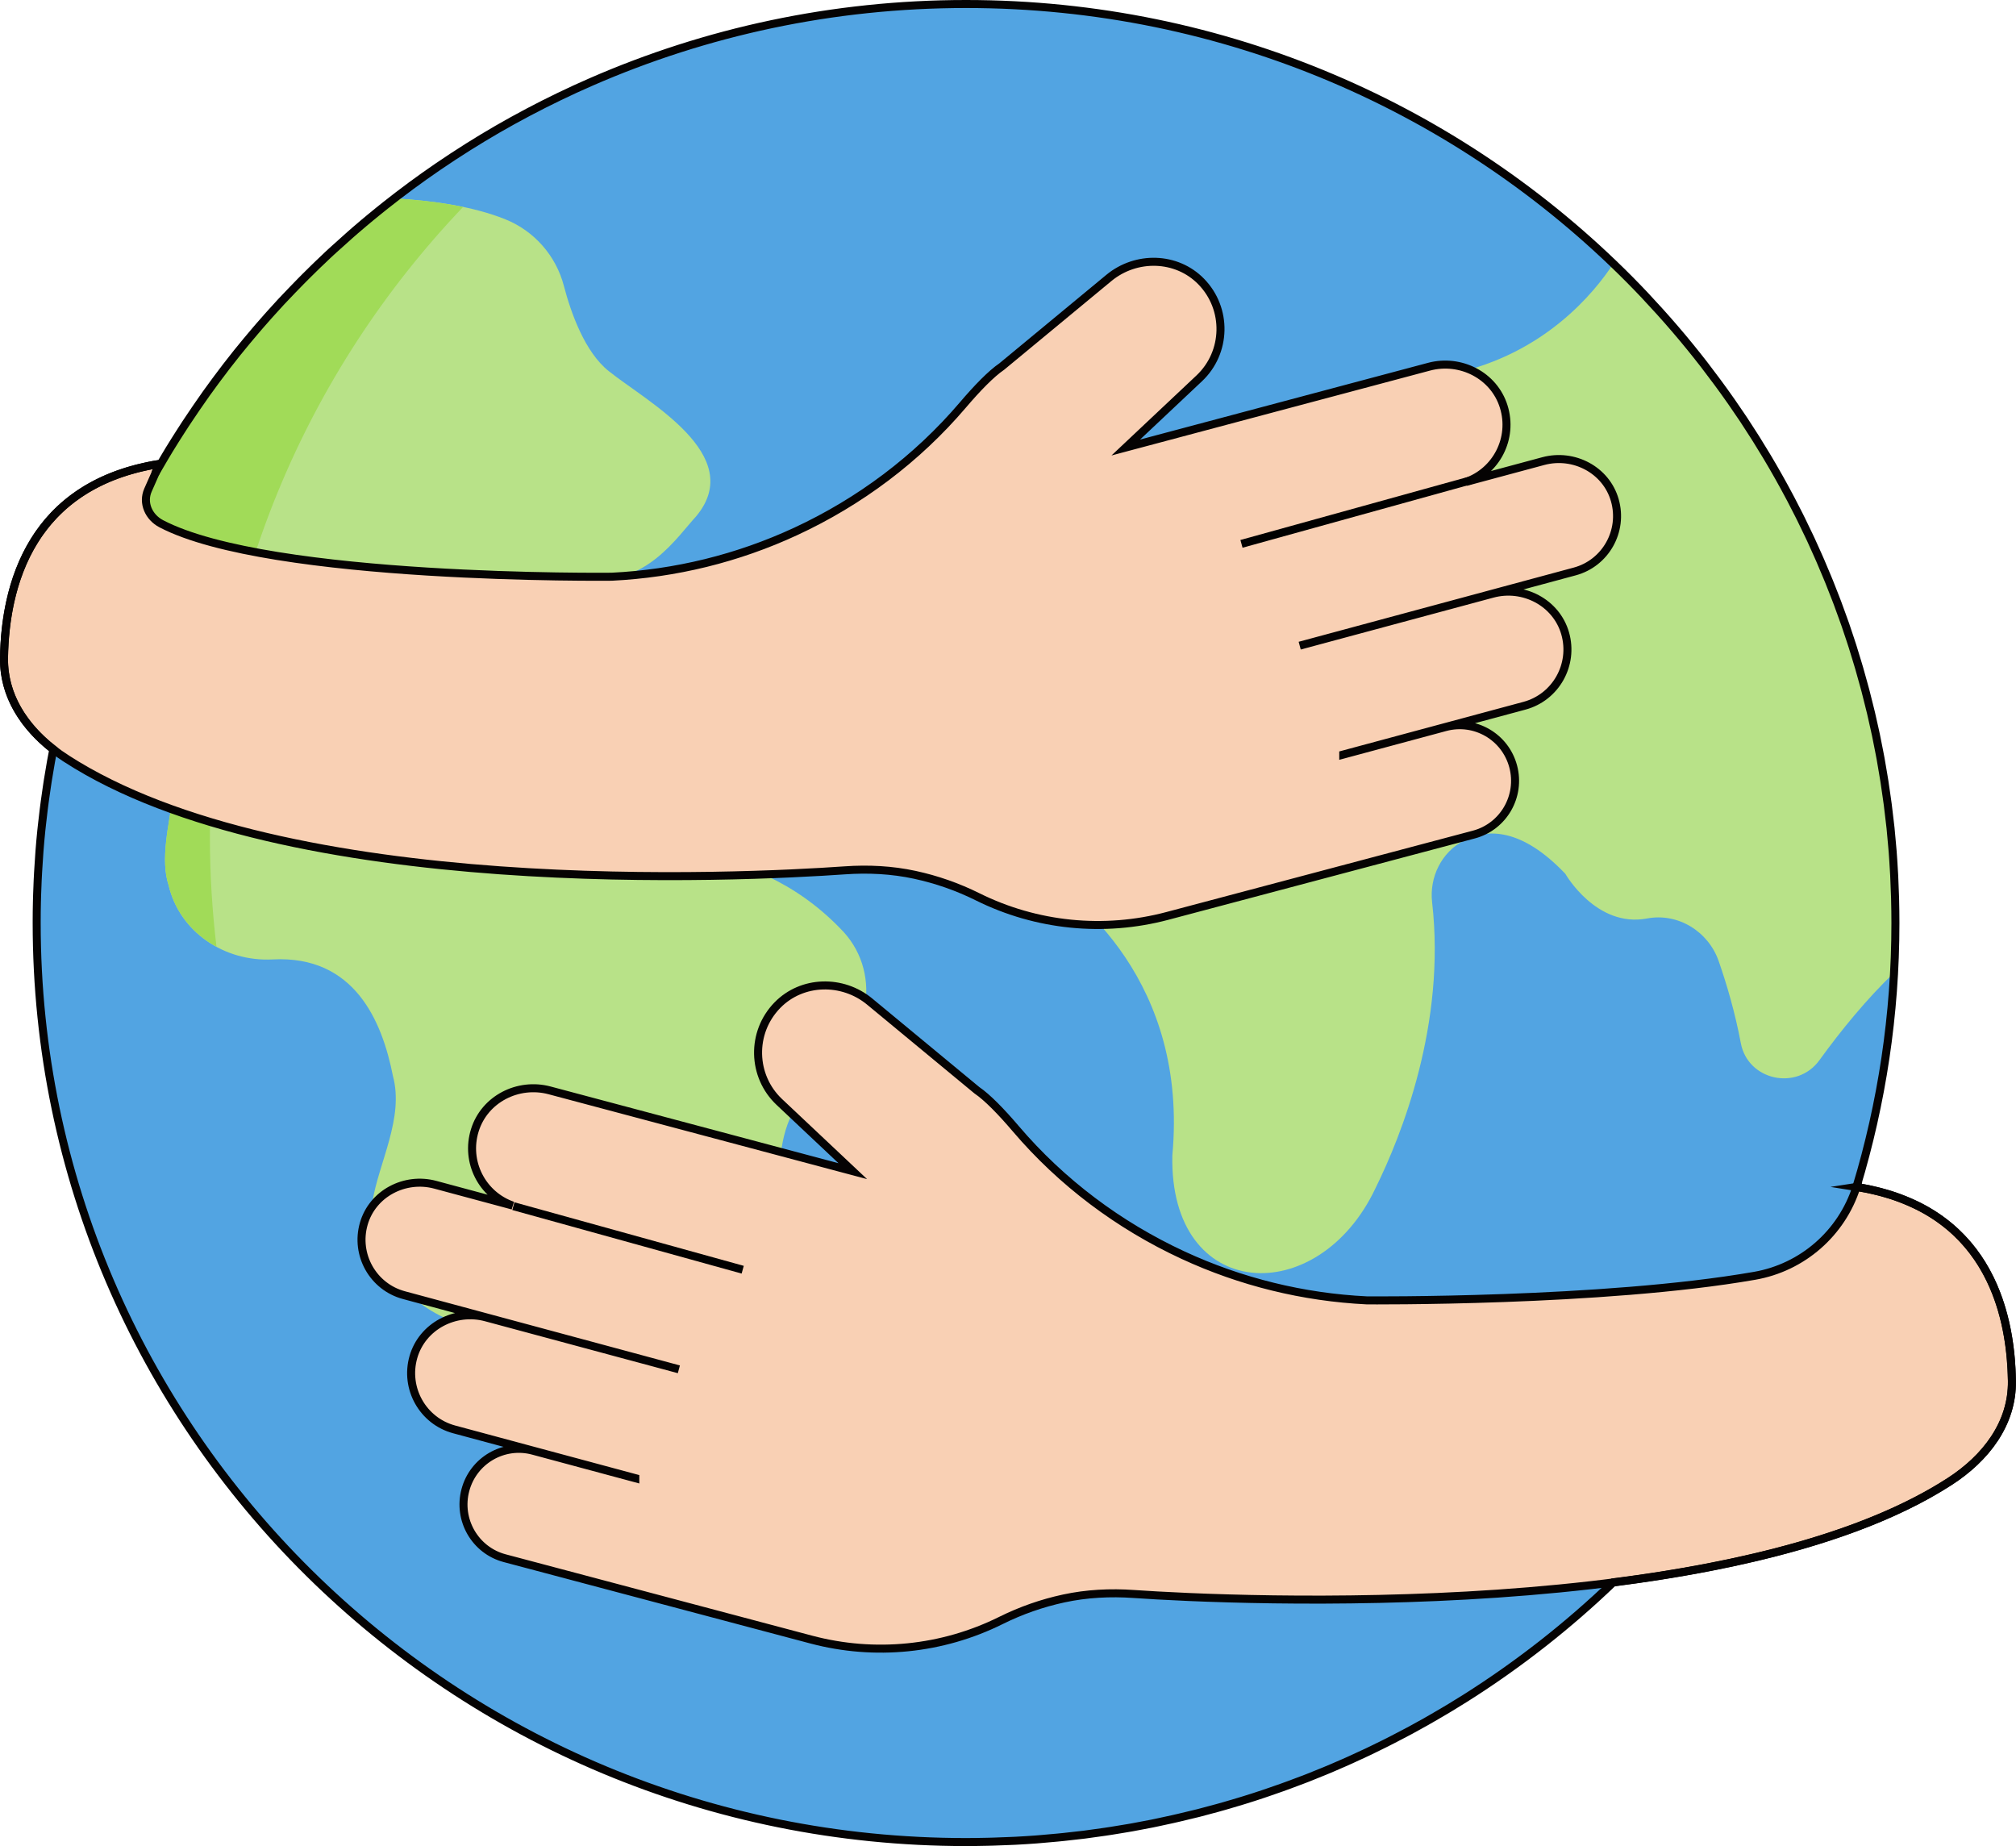 <?xml version="1.0" encoding="UTF-8"?><svg id="Layer_1" xmlns="http://www.w3.org/2000/svg" viewBox="0 0 503.06 460.63"><defs><style>.cls-1{fill:#52a4e2;}.cls-1,.cls-2,.cls-3{stroke-width:0px;}.cls-2{fill:#a1db58;}.cls-4{stroke:#000;}.cls-4,.cls-5,.cls-6{stroke-miterlimit:10;stroke-width:2px;}.cls-4,.cls-6{fill:none;}.cls-5{fill:#f9d0b4;}.cls-5,.cls-6{stroke:#050303;}.cls-3{fill:#b8e288;}</style></defs><ellipse class="cls-1" cx="241.06" cy="230.31" rx="231.91" ry="229.31"/><path class="cls-3" d="m402.58,65.78c-4.71,7.2-17.12,22.52-39.98,27.43-11.39,2.45-114.54,44.89-102.04,53.26,14.15,8.3,13.24,28.84-1.58,35.89-22.2,7.44-23.03,27.13-.79,34.63,10.44,6.48,38.33,28.01,34.35,71.29-.79,36.71,36.39,38.56,50.7,8.17,6.5-13.18,17.6-40.93,14.12-71.32-.72-6.24,2.32-12.48,7.94-15.41,5.82-3.02,14.37-3.18,25.3,8.3,0,0,7.71,13.55,20.41,11.15,7.73-1.46,15.28,3.26,17.85,10.61,2.03,5.83,4.1,12.86,5.53,20.48,1.75,9.34,14.01,12,19.61,4.28,5.48-7.56,11.82-15.31,18.66-21.86.22-4.1.34-8.23.34-12.39,0-64.55-26.98-122.86-70.39-164.53h0Z"/><path class="cls-3" d="m40.03,173.62c10.44,13.33-2.16,34.47,2.05,47.28,2.73,11.62,13.9,19.12,25.95,18.49,20.43-1.07,27.32,15.39,30.01,29.04,2.86,10.58-3.57,21.67-5.13,31.56-.77,12.2,6.55,23.46,17.73,28.68,20.23,9.45,33.69,29.47,35.5,43.66,1.2,9.4,12.72,14.81,19.88,8.51,26.66-23.47,29.37-55.76,29.61-69.72.33-10.89-6.07-30.04,9.41-42.21,12.42-9.76,15.19-26.96,4.5-37.38-22.48-23.12-53.57-20.66-71.2-18.2-12.29,1.56-22.58-1.35-33.38-8.77-7.84-5.72-5.89-17.75,3.18-21.29,11.34-2.84,11.66-14.09,15.2-23.12,3.81-7.18,11.4-17.44,23.2-15.8,14.63,2.04,22.58-10.61,27.18-15.53,12.74-15.32-12.28-28.58-21.79-36.2-6.02-4.76-9.5-14.69-11.23-21.31-1.96-7.49-7.37-13.69-14.62-16.6-8.2-3.29-18.44-4.69-27.67-5.2-36.09,27.88-63.6,66.1-78.01,110.15,11.59,4.19,13.04,4.63,19.64,13.96h0Z"/><path class="cls-2" d="m40.03,173.62c10.44,13.33-2.16,34.47,2.05,47.28,1.6,6.79,6.08,12.16,11.94,15.33-1.07-8.95-1.64-18.04-1.64-27.27,0-60.9,24.01-116.25,63.18-157.32-5.63-1.17-11.56-1.81-17.13-2.12-36.4,28.15-63.65,66.28-78.03,110.15,11.59,4.2,13.04,4.63,19.64,13.96Z"/><path class="cls-5" d="m16.55,189.28c-9-5.81-15.71-14.46-15.55-25.11.27-17.95,6.57-43.31,38.81-48.41l-2.88,6.51c-1.42,3.22.18,6.77,3.31,8.41,27.13,14.19,112.39,13.22,112.39,13.22,15.88-.77,31.47-4.6,45.9-11.29,15.99-7.41,30.28-18.11,41.73-31.55,3.6-4.23,7.08-7.81,9.71-9.6l26.73-22.11c6.78-5.61,16.88-5.41,23.03.89,6.65,6.81,6.37,17.71-.48,24.16l-18.33,17.26,75.67-20.16c7.85-2.09,16.22,2.16,18.64,9.95,2.47,7.91-1.85,16.17-9.45,18.8l19.33-5.2c7.58-2.04,15.67,2.17,17.84,9.75,2.21,7.72-2.32,15.72-10.01,17.79l-68.62,18.51,48.13-12.96c7.69-2.07,15.9,2.2,18.11,9.89,2.24,7.83-2.35,15.96-10.16,18.06l-45.21,12.17v.02s25.49-6.86,25.49-6.86c7.37-1.98,14.94,2.41,16.91,9.81,1.98,7.42-2.42,15.04-9.81,17l-76.51,20.31c-15.83,4.2-32.66,2.51-47.31-4.77-4.99-2.48-10.25-4.32-15.67-5.49-5.73-1.24-11.63-1.53-17.48-1.12-25.42,1.78-139.51,7.49-194.26-27.88h0Z"/><path class="cls-5" d="m463.25,296.16c-3.69,11.54-13.47,20.09-25.41,22.17-37.9,6.62-96.75,6.13-96.75,6.13-15.88-.77-31.47-4.6-45.9-11.29-15.99-7.41-30.28-18.11-41.73-31.55-3.6-4.23-7.08-7.81-9.71-9.6l-26.73-22.11c-6.78-5.61-16.88-5.41-23.03.89-6.65,6.81-6.37,17.71.48,24.16l18.33,17.26-75.67-20.16c-7.85-2.09-16.22,2.16-18.64,9.95-2.47,7.91,1.85,16.17,9.45,18.8l-19.33-5.2c-7.58-2.04-15.67,2.17-17.84,9.75-2.21,7.72,2.32,15.72,10.01,17.79l68.62,18.51-48.13-12.96c-7.69-2.07-15.9,2.2-18.11,9.89-2.24,7.83,2.35,15.96,10.16,18.06l45.21,12.17v.02s-25.49-6.86-25.49-6.86c-7.37-1.98-14.94,2.41-16.91,9.81-1.98,7.42,2.42,15.04,9.81,17l76.51,20.31c15.83,4.2,32.66,2.51,47.31-4.77,4.99-2.48,10.25-4.32,15.67-5.49,5.73-1.24,11.63-1.53,17.48-1.12,25.42,1.77,148.84,7.33,203.59-28.04,9-5.81,15.71-14.46,15.55-25.11-.27-17.95-6.57-43.3-38.81-48.41h0Z"/><path class="cls-6" d="m478.91,301.05h0s0,0,0,0c-.23-.12-.48-.23-.71-.34-.42-.21-.85-.41-1.29-.6-.29-.13-.59-.26-.88-.38-.43-.18-.86-.36-1.3-.53-.28-.11-.56-.22-.85-.33-.7-.26-1.42-.51-2.16-.74-.15-.05-.31-.09-.46-.14-.63-.19-1.28-.38-1.94-.56-.27-.07-.55-.14-.83-.21-.59-.15-1.18-.28-1.79-.42-.27-.06-.53-.12-.8-.17-.85-.17-1.72-.33-2.61-.48-.01,0-.03,0-.04,0,6.31-20.86,9.72-42.95,9.72-65.84,0-2.01-.03-4.02-.08-6.01,0-.2-.02-.4-.02-.61-.05-1.78-.12-3.56-.21-5.33-.03-.5-.07-.99-.09-1.48-.09-1.48-.17-2.95-.29-4.42-.05-.6-.11-1.2-.16-1.81-.12-1.35-.23-2.71-.37-4.06-.07-.65-.15-1.3-.23-1.96-.15-1.29-.29-2.58-.46-3.87-.09-.67-.19-1.33-.28-1.99-.18-1.27-.35-2.53-.55-3.79-.1-.67-.22-1.33-.33-1.99-.21-1.25-.41-2.5-.64-3.75-.12-.66-.25-1.31-.38-1.97-.24-1.25-.48-2.49-.74-3.73-.13-.64-.28-1.28-.42-1.91-.27-1.25-.55-2.49-.84-3.73-.15-.62-.31-1.24-.46-1.85-.31-1.25-.61-2.5-.94-3.74-.16-.6-.33-1.19-.49-1.78-.34-1.26-.69-2.51-1.05-3.76-.17-.57-.34-1.13-.51-1.7-.38-1.27-.76-2.53-1.16-3.79-.17-.54-.35-1.08-.53-1.62-.42-1.28-.84-2.55-1.28-3.82-.18-.51-.36-1.02-.55-1.53-.46-1.29-.92-2.57-1.4-3.85-.18-.48-.37-.97-.56-1.45-.5-1.3-1-2.59-1.52-3.87-.18-.45-.37-.9-.56-1.35-.54-1.31-1.09-2.61-1.65-3.91-.18-.42-.37-.83-.55-1.25-.58-1.32-1.18-2.64-1.78-3.95-.18-.39-.36-.77-.55-1.16-.63-1.33-1.27-2.66-1.92-3.98-.18-.35-.35-.7-.53-1.06-.67-1.34-1.36-2.68-2.06-4.01-.17-.32-.34-.64-.52-.97-.72-1.35-1.45-2.7-2.2-4.03-.16-.29-.33-.58-.49-.87-.77-1.36-1.55-2.72-2.35-4.06-.15-.26-.31-.51-.46-.77-.82-1.37-1.65-2.73-2.5-4.08-.14-.23-.29-.45-.43-.68-.87-1.37-1.75-2.74-2.64-4.09-.13-.2-.26-.4-.4-.6-.92-1.38-1.85-2.74-2.8-4.1-.12-.17-.24-.34-.36-.51-.97-1.38-1.95-2.75-2.95-4.1-.1-.14-.21-.28-.32-.43-1.02-1.38-2.05-2.75-3.1-4.11-.09-.12-.18-.23-.27-.35-1.07-1.38-2.16-2.75-3.26-4.1-.07-.09-.15-.18-.22-.27-1.12-1.38-2.26-2.74-3.42-4.09-.06-.07-.12-.14-.18-.21-1.17-1.37-2.36-2.72-3.57-4.06-.04-.05-.08-.09-.12-.14-1.23-1.36-2.47-2.71-3.72-4.04-.02-.03-.05-.05-.07-.08-1.27-1.35-2.57-2.68-3.87-4-.01-.01-.02-.02-.03-.03C364.51,27.32,305.9,1,241.06,1c-33.29,0-64.94,6.95-93.55,19.44-.03.01-.06.02-.09.04-1.29.56-2.57,1.14-3.85,1.72-.09.04-.18.09-.28.13-5.16,2.38-10.23,4.94-15.18,7.67-.12.06-.23.13-.35.19-4.95,2.74-9.78,5.66-14.5,8.75-.08.05-.17.11-.25.16-1.13.74-2.25,1.49-3.36,2.25-.13.09-.26.18-.39.26-4.49,3.07-8.86,6.29-13.11,9.66-.54.42-1.07.85-1.6,1.28-.73.59-1.47,1.19-2.19,1.79-.53.44-1.05.87-1.57,1.31-.73.61-1.45,1.22-2.17,1.85-.46.4-.91.8-1.37,1.2-1.35,1.19-2.69,2.39-4.01,3.6-.15.14-.31.28-.46.42-.07.07-.15.13-.22.2-.23.22-.47.43-.7.65-.71.67-1.42,1.34-2.12,2.02-.11.1-.21.2-.32.3-.35.34-.7.68-1.05,1.02-.71.69-1.42,1.39-2.12,2.09-.39.39-.78.79-1.18,1.19-1.4,1.42-2.78,2.86-4.15,4.31-.2.21-.4.42-.6.63-.1.1-.19.21-.29.31-.68.73-1.35,1.48-2.02,2.22-.2.22-.4.44-.6.66-.2.22-.4.45-.6.67-.65.74-1.31,1.47-1.95,2.22-.1.12-.21.24-.31.36-.26.3-.52.61-.78.91-1.48,1.73-2.94,3.49-4.37,5.26-.08.09-.15.19-.23.28-.66.83-1.32,1.67-1.97,2.51-.29.37-.57.73-.86,1.1-.01.02-.03.04-.04.06-.09.12-.19.25-.28.37-.57.75-1.14,1.5-1.7,2.25-.19.26-.39.52-.58.78-.2.27-.4.55-.6.82-.57.77-1.13,1.54-1.69,2.32-.08.12-.16.23-.24.35-.21.29-.41.58-.61.87-1.08,1.53-2.14,3.08-3.18,4.64-.36.54-.73,1.09-1.09,1.63-.01.02-.02.04-.04.06-.51.78-1.01,1.56-1.51,2.34-.39.61-.77,1.22-1.16,1.83-.48.77-.96,1.55-1.44,2.32-.41.67-.8,1.34-1.2,2.01-.72,1.2-1.42,2.42-2.12,3.63-.06.1-.11.19-.16.29l1.09-2.46s0,0,0,0h0c-.97.15-1.91.33-2.83.52-.3.06-.59.14-.89.2-.6.13-1.21.27-1.79.42-.36.09-.7.19-1.05.29-.51.14-1.01.28-1.5.43-.37.11-.73.24-1.09.36-.45.15-.89.3-1.32.45-.37.14-.74.28-1.1.42-.4.16-.8.31-1.18.48-.37.16-.73.32-1.09.48-.36.16-.71.33-1.06.5-.37.18-.73.36-1.09.55-.31.16-.62.33-.92.5-.37.2-.74.41-1.1.62-.26.16-.52.32-.77.48-.38.24-.76.47-1.13.72-.19.13-.38.26-.56.4-.41.29-.82.57-1.22.87-.05.04-.1.08-.14.11-2.65,2.02-4.9,4.28-6.82,6.71-.01.02-.03.03-.04.05-.37.47-.73.95-1.08,1.44-.01.02-.03.04-.04.05h0c-6.9,9.69-8.84,21.62-8.98,31.37-.14,9.32,4.99,17.11,12.3,22.81-.13.67-.26,1.34-.38,2.01-.07.35-.13.71-.2,1.06-.28,1.58-.55,3.17-.8,4.76-.09.6-.18,1.21-.27,1.81-.17,1.14-.33,2.29-.49,3.44-.09.64-.17,1.28-.25,1.92-.15,1.23-.29,2.47-.43,3.7-.06.51-.12,1.02-.17,1.54-.17,1.7-.33,3.41-.46,5.13-.04.49-.07.98-.1,1.48-.09,1.28-.18,2.56-.25,3.84-.04.64-.07,1.28-.1,1.93-.06,1.19-.1,2.39-.14,3.59-.02.61-.04,1.22-.05,1.83-.04,1.64-.06,3.27-.06,4.92,0,.13,0,.26,0,.38,0,126.65,103.83,229.31,231.91,229.31h0c1.79,0,3.57-.03,5.35-.07.5-.01,1-.03,1.5-.04,1.41-.04,2.82-.09,4.23-.16.4-.02.81-.03,1.21-.05,1.75-.09,3.49-.2,5.23-.33.39-.03.78-.06,1.18-.1,1.39-.11,2.78-.23,4.17-.37.5-.05,1.01-.1,1.51-.15,1.63-.17,3.26-.35,4.88-.55.11-.01.22-.02.33-.04,1.71-.22,3.41-.46,5.11-.71.51-.08,1.01-.15,1.51-.23,1.31-.2,2.61-.42,3.9-.64.45-.08.9-.15,1.35-.23,1.66-.3,3.3-.61,4.95-.94.41-.08.83-.17,1.24-.26,1.28-.27,2.57-.54,3.84-.83.54-.12,1.07-.24,1.61-.37,1.41-.33,2.81-.66,4.21-1.01.26-.07.52-.13.78-.19,1.59-.41,3.17-.83,4.75-1.27.54-.15,1.09-.31,1.63-.46,1.15-.33,2.29-.66,3.43-1.01.52-.16,1.04-.31,1.55-.47,1.53-.47,3.05-.96,4.57-1.47.47-.16.94-.32,1.41-.48,1.12-.38,2.24-.77,3.36-1.17.59-.21,1.18-.42,1.76-.64,1.16-.42,2.31-.86,3.47-1.3.41-.16.82-.31,1.23-.47,1.45-.57,2.9-1.15,4.33-1.75.59-.24,1.17-.49,1.76-.74.98-.42,1.96-.84,2.93-1.27.58-.25,1.16-.51,1.73-.77,1.39-.63,2.78-1.27,4.16-1.92.53-.25,1.05-.51,1.57-.76.96-.46,1.92-.93,2.87-1.41.62-.31,1.23-.62,1.85-.94.96-.49,1.91-.99,2.86-1.49.54-.29,1.09-.57,1.63-.86,1.27-.69,2.54-1.39,3.8-2.1.61-.34,1.21-.69,1.81-1.04.84-.48,1.67-.97,2.5-1.46.6-.36,1.2-.71,1.8-1.07,1.26-.76,2.52-1.54,3.76-2.32,0,0,0,0,0,0,13.28-8.39,25.63-18.08,36.89-28.89,31.8-4.05,62.91-11.59,83.92-25.16,9-5.81,15.71-14.46,15.55-25.11-.22-14.55-4.4-33.96-23.15-43.51Z"/><line class="cls-4" x1="309.79" y1="135.7" x2="367.02" y2="119.84"/><line class="cls-4" x1="185.33" y1="316.81" x2="128.1" y2="300.95"/></svg>
